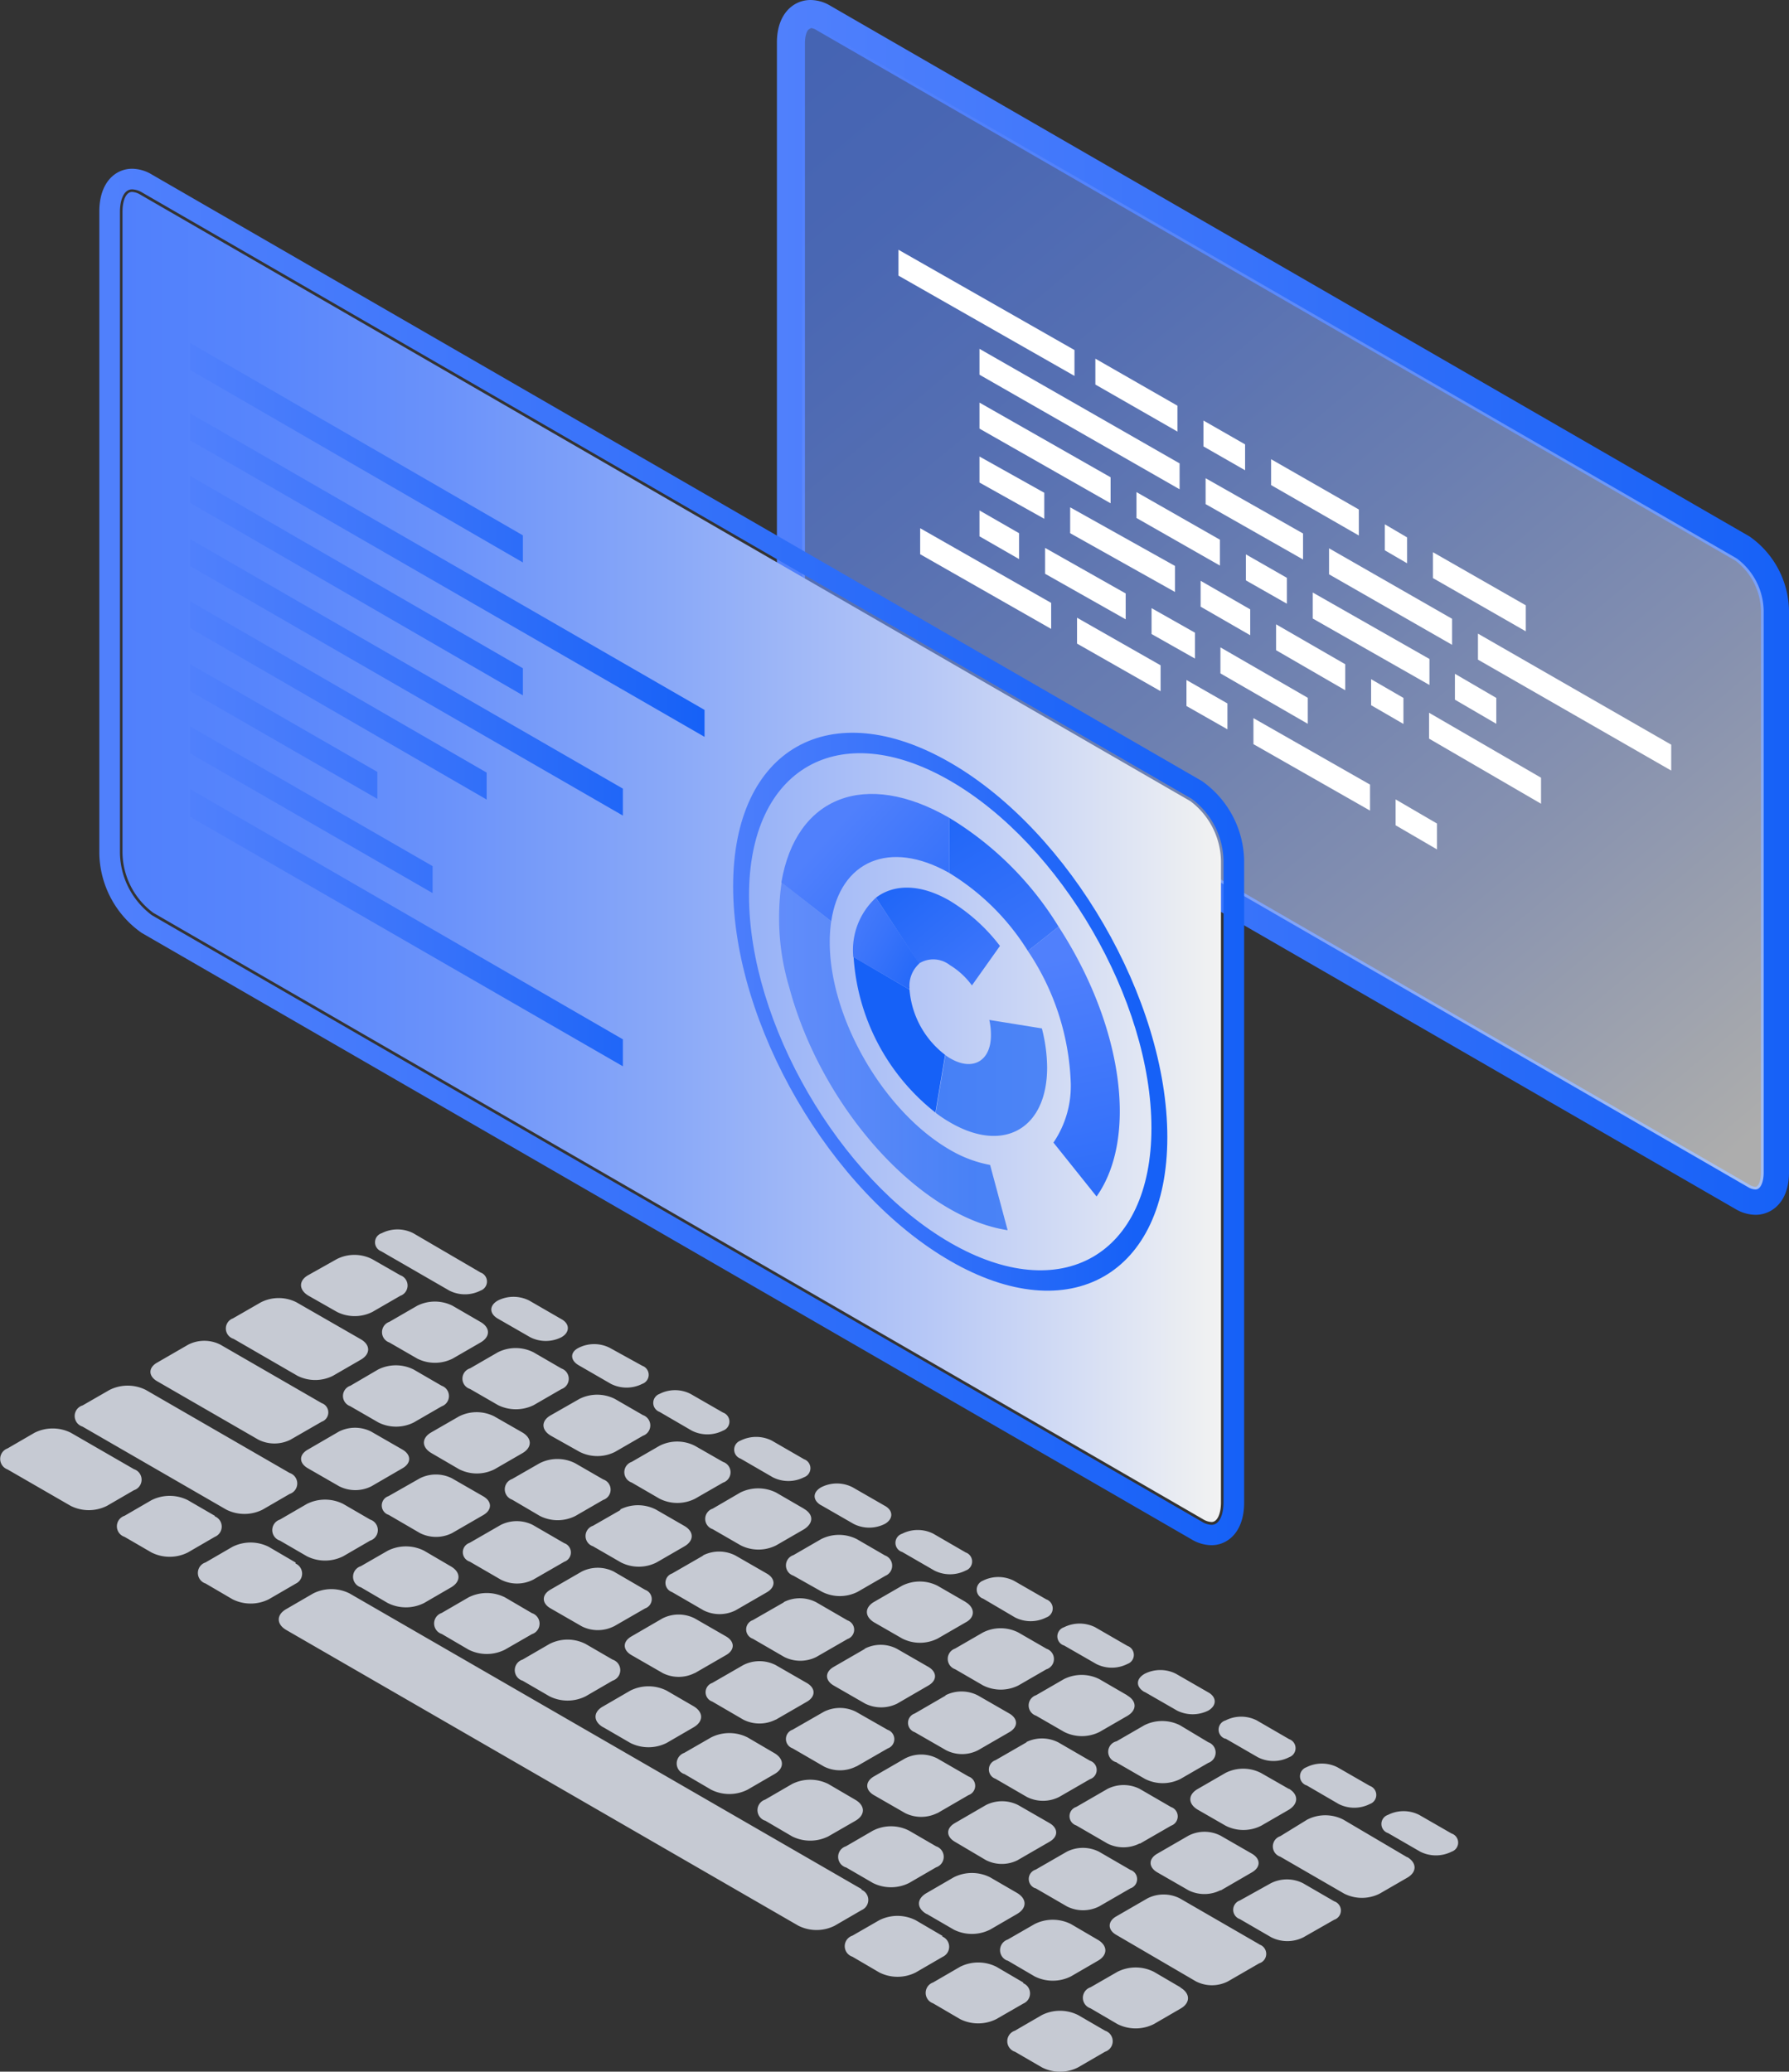 <?xml version="1.0" encoding="UTF-8"?> <svg xmlns="http://www.w3.org/2000/svg" xmlns:xlink="http://www.w3.org/1999/xlink" viewBox="0 0 132.75 153.7"><rect x="0" y="0" width="132.75" height="153.7" fill="#333333" stroke="none"/> <defs> <style>.cls-1{fill:#c6cad3;}.cls-2{fill:url(#Безымянный_градиент_13);}.cls-3{opacity:0.64;fill:url(#Безымянный_градиент_101);}.cls-4{fill:#fff;}.cls-5{fill:url(#Безымянный_градиент_13-2);}.cls-6{fill:url(#Безымянный_градиент_101-2);}.cls-7{fill:url(#Безымянный_градиент_13-3);}.cls-13,.cls-8{opacity:0.7;}.cls-8{fill:url(#Безымянный_градиент_13-4);}.cls-9{fill:url(#Безымянный_градиент_13-5);}.cls-10{fill:url(#Безымянный_градиент_13-6);}.cls-11{fill:url(#Безымянный_градиент_13-7);}.cls-12{fill:url(#Безымянный_градиент_13-8);}.cls-13{fill:url(#Безымянный_градиент_13-9);}.cls-14{fill:url(#Безымянный_градиент_13-10);}.cls-15{fill:url(#Безымянный_градиент_13-11);}.cls-16{fill:url(#Безымянный_градиент_13-12);}</style> <linearGradient id="Безымянный_градиент_13" x1="57.65" y1="45.06" x2="132.75" y2="45.06" gradientUnits="userSpaceOnUse"> <stop offset="0" stop-color="#5080fc"></stop> <stop offset="0.43" stop-color="#3a74fa"></stop> <stop offset="1" stop-color="#1661f7"></stop> </linearGradient> <linearGradient id="Безымянный_градиент_101" x1="60.8" y1="3.96" x2="128.81" y2="85.21" gradientUnits="userSpaceOnUse"> <stop offset="0" stop-color="#5080fc"></stop> <stop offset="0.12" stop-color="#5785fc"></stop> <stop offset="0.29" stop-color="#6a92fa"></stop> <stop offset="0.5" stop-color="#8aa9f8"></stop> <stop offset="0.73" stop-color="#b6c7f6"></stop> <stop offset="0.98" stop-color="#edeff2"></stop> <stop offset="1" stop-color="#f2f2f2"></stop> </linearGradient> <linearGradient id="Безымянный_градиент_13-2" x1="7.37" y1="63.58" x2="92.32" y2="63.58" xlink:href="#Безымянный_градиент_13"></linearGradient> <linearGradient id="Безымянный_градиент_101-2" x1="9.09" y1="63.58" x2="90.6" y2="63.58" xlink:href="#Безымянный_градиент_101"></linearGradient> <linearGradient id="Безымянный_градиент_13-3" x1="-633.78" y1="2899.08" x2="-596.58" y2="2899.08" gradientTransform="matrix(0.87, 0.5, 0, 1.15, 603.25, -2964.91)" xlink:href="#Безымянный_градиент_13"></linearGradient> <linearGradient id="Безымянный_градиент_13-4" x1="-629.89" y1="2904.4" x2="-610.28" y2="2904.4" gradientTransform="matrix(0.87, 0.5, 0, 1.15, 603.25, -2964.91)" xlink:href="#Безымянный_градиент_13"></linearGradient> <linearGradient id="Безымянный_градиент_13-5" x1="78.2" y1="71.17" x2="83.92" y2="98.19" xlink:href="#Безымянный_градиент_13"></linearGradient> <linearGradient id="Безымянный_градиент_13-6" x1="82.86" y1="80.4" x2="68.23" y2="56.56" xlink:href="#Безымянный_градиент_13"></linearGradient> <linearGradient id="Безымянный_градиент_13-7" x1="62.16" y1="61.21" x2="74.56" y2="72.49" xlink:href="#Безымянный_градиент_13"></linearGradient> <linearGradient id="Безымянный_градиент_13-8" x1="77.22" y1="78.05" x2="64.66" y2="62.95" xlink:href="#Безымянный_градиент_13"></linearGradient> <linearGradient id="Безымянный_градиент_13-9" x1="6374.55" y1="-805.45" x2="6384" y2="-805.45" gradientTransform="matrix(0, -1.15, 0.87, 0.5, 771.06, 7848.46)" xlink:href="#Безымянный_градиент_13"></linearGradient> <linearGradient id="Безымянный_градиент_13-10" x1="6374.63" y1="-813.31" x2="6381.59" y2="-813.31" gradientTransform="matrix(0, -1.15, 0.87, 0.5, 771.06, 7848.46)" xlink:href="#Безымянный_градиент_13"></linearGradient> <linearGradient id="Безымянный_градиент_13-11" x1="61.08" y1="67.16" x2="70.93" y2="72.57" xlink:href="#Безымянный_градиент_13"></linearGradient> <linearGradient id="Безымянный_градиент_13-12" x1="14.11" y1="52.28" x2="52.28" y2="52.28" xlink:href="#Безымянный_градиент_13"></linearGradient> </defs> <title>icon10_1</title> <g id="Слой_2" data-name="Слой 2"> <g id="Слой_3" data-name="Слой 3"> <path class="cls-1" d="M28.28,92.83l5.06,2.92a2.56,2.56,0,0,0,2.32,0,.71.71,0,0,0,0-1.34l-5-2.92a2.58,2.58,0,0,0-2.33,0A.71.71,0,0,0,28.28,92.83Zm8.66,5,2.4,1.38a2.56,2.56,0,0,0,2.32,0c.64-.36.63-1,0-1.34l-2.39-1.38a2.58,2.58,0,0,0-2.33,0C36.29,96.86,36.3,97.46,36.94,97.83Zm6,3.46,2.39,1.38a2.58,2.58,0,0,0,2.33,0,.71.71,0,0,0,0-1.34L45.25,100a2.56,2.56,0,0,0-2.32,0C42.29,100.32,42.3,100.92,42.94,101.29Zm6,3.46,2.39,1.39a2.56,2.56,0,0,0,2.32,0,.71.71,0,0,0,0-1.34l-2.4-1.38a2.53,2.53,0,0,0-2.32,0A.71.71,0,0,0,48.94,104.75Zm6,3.46,2.4,1.39a2.56,2.56,0,0,0,2.32,0,.71.71,0,0,0,0-1.34l-2.39-1.38a2.59,2.59,0,0,0-2.32,0A.71.71,0,0,0,54.93,108.21Zm6,3.47,2.4,1.38a2.56,2.56,0,0,0,2.32,0c.64-.36.63-1,0-1.34l-2.4-1.38a2.56,2.56,0,0,0-2.32,0C60.28,110.71,60.29,111.31,60.93,111.68Zm6,3.46,2.39,1.38a2.58,2.58,0,0,0,2.33,0,.71.71,0,0,0,0-1.34l-2.4-1.39a2.56,2.56,0,0,0-2.32,0A.71.71,0,0,0,66.93,115.14Zm6,3.46L75.32,120a2.56,2.56,0,0,0,2.32,0,.71.71,0,0,0,0-1.34l-2.4-1.38a2.56,2.56,0,0,0-2.32,0A.71.71,0,0,0,72.93,118.6Zm6,3.47,2.4,1.38a2.56,2.56,0,0,0,2.32,0,.71.71,0,0,0,0-1.34l-2.39-1.38a2.59,2.59,0,0,0-2.32,0A.71.71,0,0,0,78.92,122.07Zm6,3.46,2.4,1.38a2.59,2.59,0,0,0,2.32,0c.64-.37.63-1,0-1.35l-2.4-1.38a2.56,2.56,0,0,0-2.32,0C84.27,124.56,84.28,125.16,84.92,125.53Zm6,3.46,2.39,1.38a2.55,2.55,0,0,0,2.33,0,.71.71,0,0,0,0-1.34l-2.4-1.39a2.56,2.56,0,0,0-2.32,0A.71.71,0,0,0,90.92,129Zm6,3.46,2.39,1.39a2.56,2.56,0,0,0,2.32,0,.71.71,0,0,0,0-1.34l-2.4-1.38a2.56,2.56,0,0,0-2.32,0A.71.71,0,0,0,96.92,132.45ZM103,136l2.39,1.38a2.59,2.59,0,0,0,2.32,0,.71.71,0,0,0,0-1.35l-2.4-1.38a2.56,2.56,0,0,0-2.32,0A.71.71,0,0,0,103,136ZM22.89,96.13,25,97.33a2.92,2.92,0,0,0,2.64,0l2.06-1.19a.81.81,0,0,0,0-1.53l-2.08-1.19a2.89,2.89,0,0,0-2.64,0L22.88,94.6C22.15,95,22.16,95.7,22.89,96.13Zm10.71,4.66,2.06-1.19c.73-.42.73-1.1,0-1.52l-2.07-1.2a2.92,2.92,0,0,0-2.64,0l-2.06,1.19a.81.81,0,0,0,0,1.53l2.08,1.2A2.92,2.92,0,0,0,33.6,100.79Zm1.28,2.26,2.08,1.2a3,3,0,0,0,2.64,0l2.06-1.19a.81.81,0,0,0,0-1.53l-2.07-1.2a2.94,2.94,0,0,0-2.65,0l-2.06,1.19A.8.8,0,0,0,34.88,103.05Zm6,3.47L43,107.71a2.91,2.91,0,0,0,2.65,0l2.06-1.19a.81.81,0,0,0,0-1.53l-2.08-1.2a2.92,2.92,0,0,0-2.64,0L40.87,105C40.14,105.41,40.15,106.09,40.88,106.52Zm12.77,1.94-2.08-1.19a2.89,2.89,0,0,0-2.64,0l-2.06,1.19a.81.81,0,0,0,0,1.53l2.07,1.2a2.92,2.92,0,0,0,2.64,0L53.65,110A.81.81,0,0,0,53.65,108.46Zm6,3.47-2.07-1.2a3,3,0,0,0-2.64,0l-2.06,1.2a.8.8,0,0,0,0,1.52l2.08,1.2a2.92,2.92,0,0,0,2.64,0l2.06-1.19C60.38,113,60.38,112.35,59.64,111.93Zm6,3.46-2.07-1.2a2.94,2.94,0,0,0-2.65,0l-2.06,1.19a.8.8,0,0,0,0,1.52L61,118.1a2.92,2.92,0,0,0,2.64,0l2.06-1.19A.81.81,0,0,0,65.64,115.39Zm6,3.46-2.08-1.2a2.92,2.92,0,0,0-2.64,0l-2.06,1.19c-.73.42-.72,1.1,0,1.53l2.07,1.19a2.91,2.91,0,0,0,2.65,0l2.06-1.19C72.37,120,72.37,119.28,71.64,118.85Zm6,3.47-2.08-1.2a2.89,2.89,0,0,0-2.64,0l-2.06,1.19a.81.81,0,0,0,0,1.53l2.07,1.2a2.92,2.92,0,0,0,2.64,0l2.06-1.19A.8.8,0,0,0,77.64,122.32Zm6,3.46-2.07-1.2a2.92,2.92,0,0,0-2.64,0l-2.06,1.19a.8.8,0,0,0,0,1.52l2.08,1.2a2.92,2.92,0,0,0,2.64,0l2.06-1.19C84.37,126.88,84.37,126.2,83.63,125.78Zm-.77,5,2.08,1.2a2.92,2.92,0,0,0,2.64,0l2.06-1.19a.81.81,0,0,0,0-1.53L87.56,128a2.94,2.94,0,0,0-2.65,0l-2.06,1.19A.8.8,0,0,0,82.86,130.75Zm12.77,1.95-2.08-1.19a2.89,2.89,0,0,0-2.64,0l-2.06,1.19c-.73.42-.72,1.1,0,1.53l2.07,1.19a2.91,2.91,0,0,0,2.65,0l2.06-1.19C96.36,133.81,96.36,133.13,95.63,132.7Zm8.78,5.07L99.68,135A2.94,2.94,0,0,0,97,135L95,136.23a.8.8,0,0,0,0,1.52l4.74,2.74a2.92,2.92,0,0,0,2.64,0l2.06-1.19C105.15,138.88,105.14,138.2,104.41,137.77ZM17.33,99.33l4.74,2.74a2.92,2.92,0,0,0,2.64,0l2.06-1.19c.73-.42.73-1.1,0-1.52L22,96.62a2.92,2.92,0,0,0-2.64,0l-2.07,1.19A.8.8,0,0,0,17.33,99.33Zm8.66,5,2.08,1.2a2.92,2.92,0,0,0,2.64,0l2.06-1.19a.81.81,0,0,0,0-1.53l-2.07-1.2a2.94,2.94,0,0,0-2.65,0L26,102.81A.8.8,0,0,0,26,104.33ZM34.06,109a2.91,2.91,0,0,0,2.65,0l2.06-1.19c.72-.42.72-1.1,0-1.53l-2.08-1.19a2.89,2.89,0,0,0-2.64,0L32,106.27c-.73.42-.72,1.1,0,1.53Zm6,3.47a2.92,2.92,0,0,0,2.64,0l2.06-1.19a.8.8,0,0,0,0-1.52l-2.08-1.2a2.92,2.92,0,0,0-2.64,0L38,109.73a.81.81,0,0,0,0,1.53Zm6-.45L44,113.2a.8.8,0,0,0,0,1.52l2.08,1.2a2.92,2.92,0,0,0,2.64,0l2.06-1.19c.73-.42.73-1.1,0-1.52L48.68,112A2.92,2.92,0,0,0,46,112Zm6.12,3.39-2.31,1.33a.73.73,0,0,0,0,1.38l2.33,1.35a2.65,2.65,0,0,0,2.39,0l2.32-1.34c.65-.38.65-1,0-1.38l-2.33-1.34A2.65,2.65,0,0,0,52.16,115.4Zm6,3.46-2.32,1.33a.73.73,0,0,0,0,1.38l2.33,1.35a2.65,2.65,0,0,0,2.39,0l2.31-1.33a.73.73,0,0,0,0-1.38l-2.33-1.35A2.65,2.65,0,0,0,58.16,118.86Zm6,3.46-2.32,1.34c-.66.38-.65,1,0,1.38l2.33,1.34a2.68,2.68,0,0,0,2.39,0l2.31-1.34c.66-.38.65-1,0-1.38l-2.33-1.34A2.6,2.6,0,0,0,64.16,122.32Zm6,3.46-2.31,1.34a.73.73,0,0,0,0,1.38l2.33,1.34a2.6,2.6,0,0,0,2.38,0l2.32-1.34c.66-.38.65-1,0-1.38l-2.33-1.34A2.65,2.65,0,0,0,70.15,125.78Zm6,3.47-2.31,1.33a.73.73,0,0,0,0,1.38l2.33,1.35a2.65,2.65,0,0,0,2.39,0L80.88,132a.72.72,0,0,0,0-1.37l-2.33-1.35A2.65,2.65,0,0,0,76.15,129.25Zm8.41,7.52,2.31-1.33a.73.73,0,0,0,0-1.38l-2.33-1.35a2.65,2.65,0,0,0-2.39,0l-2.32,1.34a.72.72,0,0,0,0,1.37l2.33,1.35A2.65,2.65,0,0,0,84.56,136.77Zm6,3.47,2.31-1.34c.66-.38.65-1,0-1.38l-2.33-1.34a2.6,2.6,0,0,0-2.38,0l-2.32,1.34c-.66.38-.65,1,0,1.38l2.33,1.34A2.65,2.65,0,0,0,90.56,140.24Zm8.43.82-2.33-1.35a2.65,2.65,0,0,0-2.39,0L92,141a.73.73,0,0,0,0,1.38l2.33,1.35a2.65,2.65,0,0,0,2.39,0L99,142.43A.72.72,0,0,0,99,141.06ZM11.65,102.47l7.52,4.34a2.65,2.65,0,0,0,2.39,0l2.31-1.33a.73.73,0,0,0,0-1.38l-7.52-4.34a2.63,2.63,0,0,0-2.38,0l-2.32,1.34C11,101.47,11,102.09,11.65,102.47Zm11.19,6.46,2.33,1.34a2.65,2.65,0,0,0,2.39,0l2.31-1.34c.66-.38.65-1,0-1.38l-2.33-1.34a2.65,2.65,0,0,0-2.39,0l-2.31,1.34C22.17,107.93,22.18,108.55,22.84,108.93Zm6,3.46,2.32,1.35a2.65,2.65,0,0,0,2.39,0l2.32-1.34c.65-.38.65-1,0-1.38l-2.33-1.34a2.65,2.65,0,0,0-2.39,0L28.83,111A.73.73,0,0,0,28.84,112.39Zm6,3.46,2.33,1.35a2.65,2.65,0,0,0,2.39,0l2.31-1.33a.73.73,0,0,0,0-1.38l-2.33-1.35a2.65,2.65,0,0,0-2.39,0l-2.31,1.33A.73.73,0,0,0,34.83,115.85Zm10.72,4.81,2.31-1.33a.73.73,0,0,0,0-1.38l-2.32-1.35a2.65,2.65,0,0,0-2.39,0l-2.32,1.34c-.65.38-.65,1,0,1.38l2.33,1.34A2.65,2.65,0,0,0,45.55,120.66Zm6,3.47,2.32-1.34c.66-.38.65-1,0-1.38l-2.33-1.34a2.65,2.65,0,0,0-2.39,0l-2.31,1.34c-.66.38-.65,1,0,1.38l2.33,1.34A2.63,2.63,0,0,0,51.54,124.13Zm6,3.46,2.32-1.34c.65-.38.65-1,0-1.38l-2.33-1.34a2.65,2.65,0,0,0-2.39,0l-2.31,1.33a.73.73,0,0,0,0,1.38l2.32,1.35A2.65,2.65,0,0,0,57.54,127.59Zm6,3.46,2.31-1.33a.73.73,0,0,0,0-1.38L63.52,127a2.65,2.65,0,0,0-2.39,0l-2.32,1.33a.73.73,0,0,0,0,1.38l2.33,1.35A2.65,2.65,0,0,0,63.54,131.05Zm6,3.47,2.31-1.34a.73.73,0,0,0,0-1.38l-2.32-1.34a2.62,2.62,0,0,0-2.39,0l-2.32,1.34c-.65.38-.65,1,0,1.38l2.33,1.34A2.68,2.68,0,0,0,69.54,134.52Zm6,3.46,2.32-1.34c.66-.38.65-1,0-1.38l-2.33-1.34a2.65,2.65,0,0,0-2.39,0l-2.31,1.34c-.66.38-.65,1,0,1.38L73.15,138A2.6,2.6,0,0,0,75.53,138Zm1.28,2.11,2.33,1.35a2.65,2.65,0,0,0,2.39,0l2.32-1.34a.72.72,0,0,0,0-1.37l-2.33-1.35a2.65,2.65,0,0,0-2.39,0l-2.31,1.33A.73.73,0,0,0,76.81,140.09Zm16.62,4.17-5.92-3.42a2.65,2.65,0,0,0-2.39,0l-2.32,1.34c-.65.37-.65,1,0,1.37L88.74,147a2.6,2.6,0,0,0,2.38,0l2.32-1.34A.73.73,0,0,0,93.43,144.26ZM6.12,105.84,16.79,112a3,3,0,0,0,2.7,0l2-1.16a.82.82,0,0,0,0-1.56l-10.67-6.16a3,3,0,0,0-2.69,0l-2,1.15A.82.82,0,0,0,6.12,105.84Zm14.65,8.46,2,1.16a3,3,0,0,0,2.7,0l2-1.16a.82.82,0,0,0,0-1.56l-2-1.16a3,3,0,0,0-2.7,0l-2,1.16A.82.82,0,0,0,20.77,114.3Zm6,3.46,2,1.17a3,3,0,0,0,2.7,0l2-1.16c.74-.43.73-1.12,0-1.55l-2-1.17a3,3,0,0,0-2.7,0l-2,1.15A.82.82,0,0,0,26.76,117.76Zm6,3.46,2,1.17a3,3,0,0,0,2.7,0l2-1.15a.82.82,0,0,0,0-1.56l-2-1.17a3,3,0,0,0-2.7,0l-2,1.16A.82.82,0,0,0,32.76,121.22Zm6,3.47,2,1.16a3,3,0,0,0,2.69,0l2-1.16a.82.82,0,0,0,0-1.56l-2-1.16a2.94,2.94,0,0,0-2.69,0l-2,1.16A.82.82,0,0,0,38.76,124.69Zm6,3.46,2,1.16a3,3,0,0,0,2.7,0l2-1.16c.74-.43.74-1.12,0-1.56l-2-1.16a3,3,0,0,0-2.7,0l-2,1.16C44,127,44,127.72,44.76,128.15Zm6,3.46,2,1.17a3,3,0,0,0,2.7,0l2-1.16c.74-.42.73-1.12,0-1.55l-2-1.17a3,3,0,0,0-2.7,0l-2,1.15A.83.83,0,0,0,50.75,131.61Zm6,3.46,2,1.17a3,3,0,0,0,2.7,0l2-1.15c.75-.43.74-1.13,0-1.56l-2-1.17a3,3,0,0,0-2.7,0l-2,1.16A.82.82,0,0,0,56.75,135.07Zm6,3.47,2,1.16a3,3,0,0,0,2.69,0l2-1.16a.82.82,0,0,0,0-1.56l-2-1.16a2.94,2.94,0,0,0-2.69,0l-2,1.16A.82.82,0,0,0,62.75,138.54Zm6,3.46,2,1.16a3,3,0,0,0,2.7,0l2-1.16c.74-.43.74-1.12,0-1.56l-2-1.16a3,3,0,0,0-2.7,0l-2,1.16C68,140.87,68,141.57,68.75,142Zm6,3.46,2,1.17a3,3,0,0,0,2.7,0l2-1.16c.74-.42.73-1.12,0-1.55l-2-1.17a3,3,0,0,0-2.7,0l-2,1.15A.83.83,0,0,0,74.74,145.46Zm12.85,2-2-1.17a3,3,0,0,0-2.7,0l-2,1.15a.82.82,0,0,0,0,1.56l2,1.17a3,3,0,0,0,2.7,0l2-1.16C88.34,148.59,88.33,147.89,87.59,147.46ZM9.94,109l-4.68-2.7a3,3,0,0,0-2.7,0l-2,1.16a.83.83,0,0,0,0,1.56l4.68,2.7a3,3,0,0,0,2.7,0l2-1.16A.82.82,0,0,0,9.94,109Zm6,3.46-2-1.16a3,3,0,0,0-2.7,0l-2,1.16a.82.82,0,0,0,0,1.56l2,1.16a3,3,0,0,0,2.7,0l2-1.16A.82.82,0,0,0,15.94,112.5Zm6,3.47-2-1.17a3,3,0,0,0-2.69,0l-2,1.16a.82.82,0,0,0,0,1.56l2,1.17a3,3,0,0,0,2.7,0l2-1.16A.82.82,0,0,0,21.93,116Zm42,24.23-38-21.94a3,3,0,0,0-2.7,0l-2,1.16c-.74.42-.74,1.12,0,1.55l38,21.94a3,3,0,0,0,2.7,0l2-1.16A.82.82,0,0,0,63.92,140.2Zm6,3.47-2-1.17a3,3,0,0,0-2.69,0l-2,1.15a.82.82,0,0,0,0,1.56l2,1.17a3,3,0,0,0,2.7,0l2-1.16A.82.82,0,0,0,69.91,143.67Zm6,3.46-2-1.17a3,3,0,0,0-2.7,0l-2,1.16a.82.82,0,0,0,0,1.55l2,1.17a3,3,0,0,0,2.69,0l2-1.15A.82.82,0,0,0,75.91,147.13ZM82,150.66l-2-1.16a3,3,0,0,0-2.69,0l-2,1.16a.82.82,0,0,0,0,1.56l2,1.16a2.94,2.94,0,0,0,2.69,0l2-1.16A.82.82,0,0,0,82,150.66Z"></path> <path class="cls-2" d="M130.26,90.13a3,3,0,0,1-1.48-.43L60.58,50.33a6.84,6.84,0,0,1-2.93-5.51V3.15C57.65,1,58.9,0,60.14,0a2.89,2.89,0,0,1,1.48.43l68.2,39.37a6.84,6.84,0,0,1,2.93,5.51V87C132.75,89.15,131.5,90.13,130.26,90.13Zm-70.12-88c-.23,0-.41.46-.41,1.07V44.82a4.79,4.79,0,0,0,1.89,3.71l68.2,39.37a.9.9,0,0,0,.44.15c.23,0,.41-.46.41-1.07V45.31a4.79,4.79,0,0,0-1.89-3.71L60.58,2.23A.9.9,0,0,0,60.14,2.08Z"></path> <path class="cls-3" d="M130.26,88.25a1.16,1.16,0,0,1-.54-.17L61.52,48.7a4.93,4.93,0,0,1-2-3.88V3.15c0-.64.19-1.28.61-1.28a1.18,1.18,0,0,1,.54.18l68.2,39.38a4.93,4.93,0,0,1,2,3.88V87C130.87,87.61,130.68,88.25,130.26,88.25Z"></path> <polygon class="cls-4" points="94.32 35.99 100.83 39.73 100.83 37.8 94.32 34.07 94.32 35.99"></polygon> <polygon class="cls-4" points="97.04 51.77 90.56 48.03 90.56 49.96 97.04 53.7 97.04 51.77"></polygon> <polygon class="cls-4" points="96.69 41.51 96.69 39.58 89.46 35.48 89.46 37.4 96.69 41.51"></polygon> <polygon class="cls-4" points="89.09 43.09 89.09 45.01 92.77 47.13 92.77 45.21 89.09 43.09"></polygon> <polygon class="cls-4" points="83.53 45.95 83.53 44.03 77.55 40.65 77.55 42.57 83.53 45.95"></polygon> <polygon class="cls-4" points="99.82 49.28 94.69 46.32 94.69 48.24 99.82 51.21 99.82 49.28"></polygon> <polygon class="cls-4" points="92.45 41.13 92.45 43.06 95.49 44.79 95.49 42.87 92.45 41.13"></polygon> <polygon class="cls-4" points="102.76 38.9 102.76 40.83 104.41 41.79 104.41 39.87 102.76 38.9"></polygon> <polygon class="cls-4" points="90.52 41.96 90.52 40.04 84.33 36.51 84.33 38.43 90.52 41.96"></polygon> <polygon class="cls-4" points="98.62 40.68 98.62 42.61 107.75 47.84 107.75 45.91 98.62 40.68"></polygon> <polygon class="cls-4" points="87.19 43.92 87.19 41.99 79.41 37.64 79.41 39.56 87.19 43.92"></polygon> <polygon class="cls-4" points="81.28 26.61 81.28 28.53 87.37 32.02 87.37 30.1 81.28 26.61"></polygon> <polygon class="cls-4" points="92.39 32.97 89.3 31.2 89.3 33.12 92.39 34.89 92.39 32.97"></polygon> <polygon class="cls-4" points="88.67 46.94 85.45 45.12 85.45 47.04 88.67 48.86 88.67 46.94"></polygon> <polygon class="cls-4" points="106.04 54.8 114.35 59.63 114.35 57.7 106.04 52.88 106.04 54.8"></polygon> <polygon class="cls-4" points="75.62 39.56 72.68 37.87 72.68 39.79 75.62 41.48 75.62 39.56"></polygon> <polygon class="cls-4" points="66.67 18.53 66.67 20.45 79.73 27.89 79.73 25.97 66.67 18.53"></polygon> <polygon class="cls-4" points="107.96 51.91 111.03 53.7 111.03 51.78 107.96 49.99 107.96 51.91"></polygon> <polygon class="cls-4" points="109.67 48.94 124.01 57.17 124.01 55.25 109.67 47.01 109.67 48.94"></polygon> <polygon class="cls-4" points="97.41 45.89 106.07 50.82 106.07 48.89 97.41 43.96 97.41 45.89"></polygon> <polygon class="cls-4" points="106.33 40.97 106.33 42.89 113.22 46.84 113.22 44.91 106.33 40.97"></polygon> <polygon class="cls-4" points="77.49 36.56 72.68 33.87 72.68 35.8 77.49 38.49 77.49 36.56"></polygon> <polygon class="cls-4" points="104.14 51.78 101.74 50.39 101.74 52.32 104.14 53.71 104.14 51.78"></polygon> <polygon class="cls-4" points="82.41 35.41 72.68 29.87 72.68 31.8 82.41 37.34 82.41 35.41"></polygon> <polygon class="cls-4" points="88.04 50.45 88.04 52.38 91.08 54.11 91.08 52.19 88.04 50.45"></polygon> <polygon class="cls-4" points="86.12 51.28 86.12 49.36 79.92 45.83 79.92 47.75 86.12 51.28"></polygon> <polygon class="cls-4" points="103.56 61.23 106.63 63.02 106.63 61.1 103.56 59.31 103.56 61.23"></polygon> <polygon class="cls-4" points="93.01 55.21 101.66 60.14 101.66 58.21 93.01 53.28 93.01 55.21"></polygon> <polygon class="cls-4" points="78 44.73 68.28 39.19 68.28 41.12 78 46.66 78 44.73"></polygon> <polygon class="cls-4" points="87.53 34.38 72.68 25.88 72.68 27.8 87.53 36.3 87.53 34.38"></polygon> <path class="cls-5" d="M89.9,114.64a2.92,2.92,0,0,1-1.48-.43l-77.91-45A7.35,7.35,0,0,1,7.37,63.3V15.7c0-2.2,1.22-3.18,2.43-3.18a2.88,2.88,0,0,1,1.47.43l77.92,45a7.37,7.37,0,0,1,3.13,5.93v47.6C92.32,113.66,91.1,114.64,89.9,114.64ZM9.8,14.05c-.66,0-.9.89-.9,1.65V63.3a5.87,5.87,0,0,0,2.37,4.6l77.92,45a1.44,1.44,0,0,0,.71.23c.65,0,.89-.89.89-1.65V63.86a5.87,5.87,0,0,0-2.37-4.6l-77.91-45A1.5,1.5,0,0,0,9.8,14.05Z"></path> <path class="cls-6" d="M89.9,112.92a1.31,1.31,0,0,1-.62-.2l-77.91-45A5.65,5.65,0,0,1,9.09,63.3V15.7c0-.73.22-1.46.71-1.46a1.31,1.31,0,0,1,.61.2l77.92,45a5.67,5.67,0,0,1,2.27,4.44v47.6C90.6,112.19,90.38,112.92,89.9,112.92Z"></path> <path class="cls-7" d="M70.51,93.55C61.62,88.42,54.4,76,54.4,65.76s7.22-14.31,16.11-9.18S86.62,74.17,86.62,84.37,79.39,98.68,70.51,93.55Zm0-35.62c-8.24-4.76-14.93-.94-14.93,8.51s6.69,21,14.93,25.76,14.93.93,14.93-8.51S78.74,62.68,70.51,57.93Z"></path> <path class="cls-8" d="M70.51,85.32c-4.93-2.84-8.94-9.76-8.94-15.42a10.87,10.87,0,0,1,.11-1.55L58,65.47a18,18,0,0,0,.57,7.8c2.39,8.91,9.64,17,16.2,18l-1.3-4.84A9.17,9.17,0,0,1,70.51,85.32Z"></path> <path class="cls-9" d="M78.55,68.75l-2.28,1.8a18.7,18.7,0,0,1,3.18,9.68,7.47,7.47,0,0,1-1.28,4.54l3.2,4C84.47,84.37,83.3,76.06,78.55,68.75Z"></path> <path class="cls-10" d="M70.51,64.81a17.72,17.72,0,0,1,5.76,5.74l2.28-1.8a24.23,24.23,0,0,0-8.12-8.08v4.09Z"></path> <path class="cls-11" d="M70.43,64.76V60.67c-6.2-3.58-11.37-1.59-12.45,4.8l3.7,2.88C62.35,63.88,66,62.26,70.43,64.76Z"></path> <path class="cls-12" d="M65,66.6l3.18,4.89a2,2,0,0,1,2.3.11,5.68,5.68,0,0,1,1.64,1.51l2.08-2.93a13.44,13.44,0,0,0-3.72-3.35C68.31,65.57,66.35,65.57,65,66.6Z"></path> <path class="cls-13" d="M73.53,76.81c0,1.91-1.35,2.68-3,1.72a3.11,3.11,0,0,1-.38-.25l-.72,4.28a9.53,9.53,0,0,0,1.1.73c3.95,2.29,7.17.45,7.17-4.09a11.88,11.88,0,0,0-.39-2.9l-3.9-.63A5.07,5.07,0,0,1,73.53,76.81Z"></path> <path class="cls-14" d="M67.49,73.42,63.34,71a16,16,0,0,0,6.07,11.54l.72-4.28A6.76,6.76,0,0,1,67.49,73.42Z"></path> <path class="cls-15" d="M67.49,73.32a2.22,2.22,0,0,1,.72-1.83L65,66.6a5.27,5.27,0,0,0-1.69,4.32V71l4.15,2.4Z"></path> <path class="cls-16" d="M14.11,30.67v2l38.17,22v-2ZM38.8,49.58,14.11,35.31v2L38.8,51.59Zm0-9.86L14.11,25.45v2L38.8,41.73ZM14.11,42,46.22,60.51v-2L14.11,40Zm0,18.6L46.22,79.11v-2L14.11,58.55Zm0-14,22,12.72v-2l-22-12.71ZM28,57.27l-13.9-8v2l13.9,8Zm-13.9-1.38,18,10.37v-2l-18-10.37Z"></path> </g> </g> </svg> 